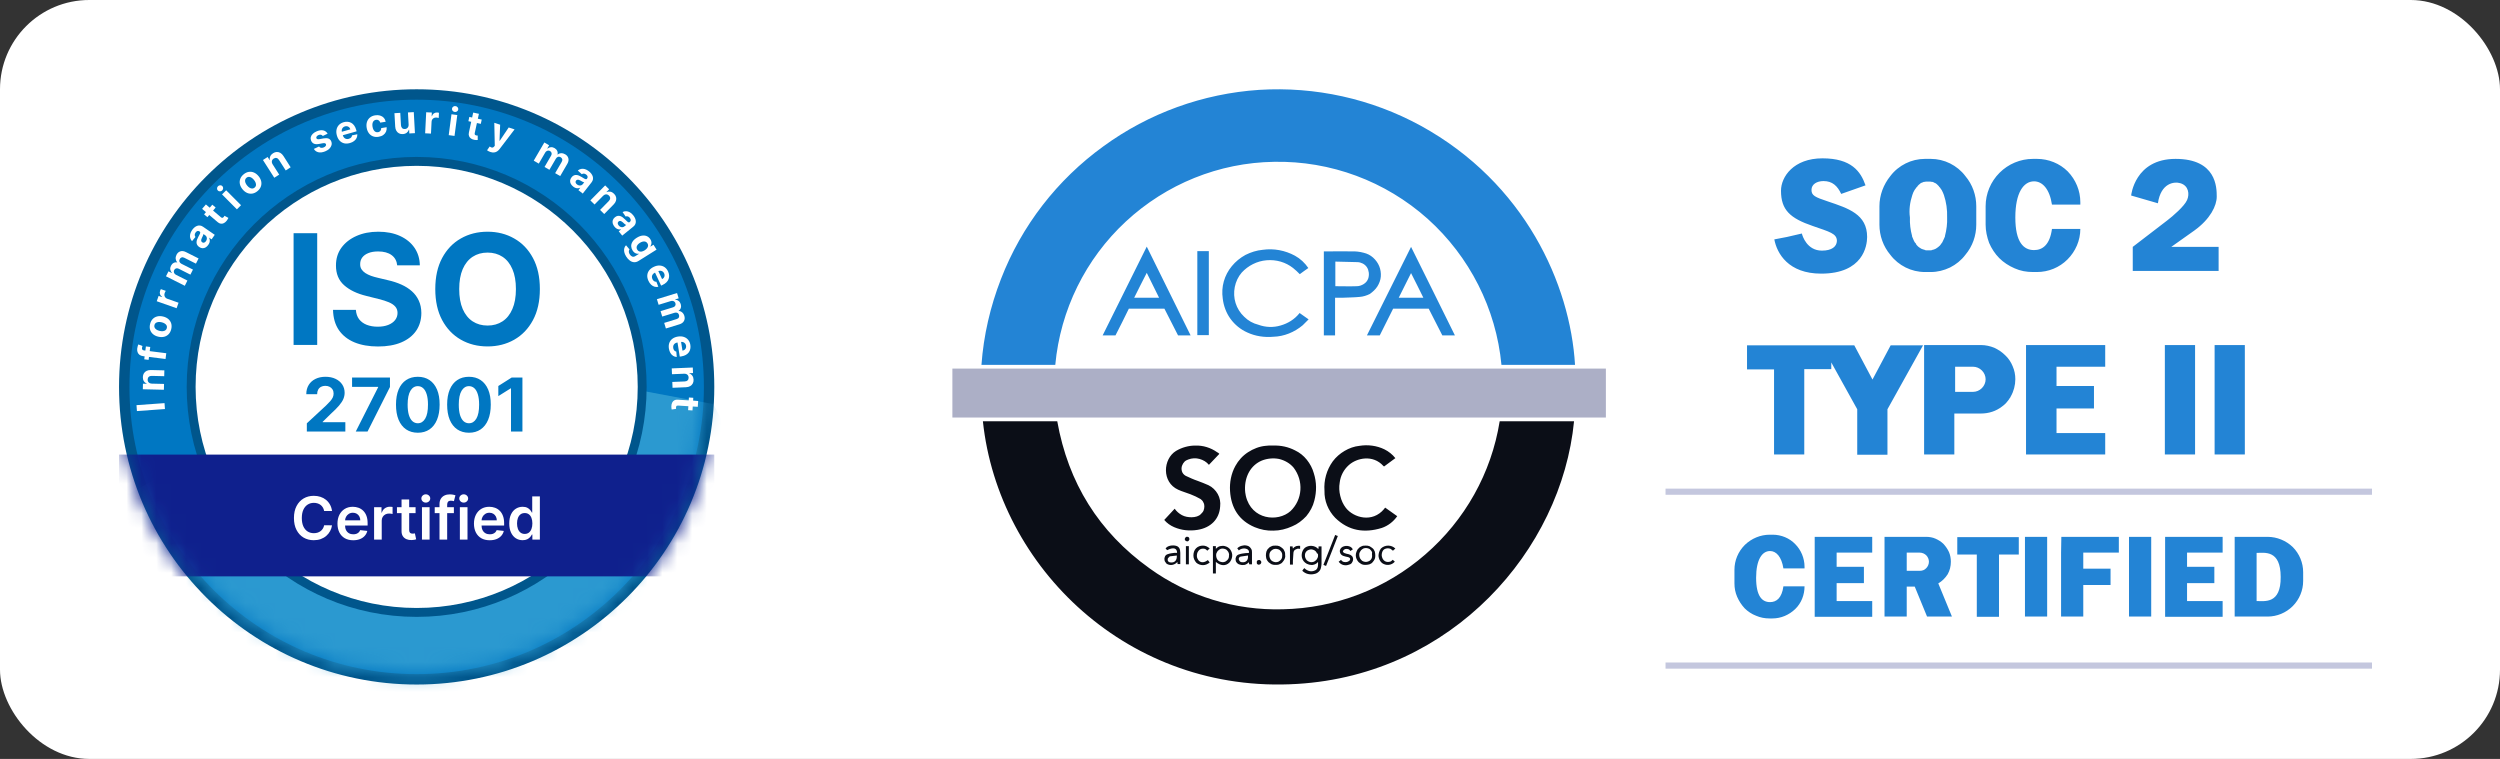 <svg width="168" height="51" viewBox="0 0 168 51" fill="none" xmlns="http://www.w3.org/2000/svg">
<rect x="0" y="0" width="168" height="51" fill="#333333" stroke="none"/>
<rect width="168" height="51" rx="6" fill="white"/>
<circle cx="28" cy="26" r="19.651" fill="#0077C2" stroke="#00568C" stroke-width="0.699"/>
<mask id="mask0_164_7448" style="mask-type:alpha" maskUnits="userSpaceOnUse" x="8" y="6" width="40" height="40">
<circle cx="27.997" cy="25.998" r="19.037" fill="#1B80B6" stroke="#00568C" stroke-width="0.499"/>
</mask>
<g mask="url(#mask0_164_7448)">
<path d="M41.733 25.996L47.945 27.158L49.207 29.632L44.46 46.602H10.571L8.551 33.269L14.864 29.632L41.733 25.996Z" fill="#2B99D0"/>
</g>
<circle cx="28" cy="26" r="15.155" fill="white" stroke="#00568C" stroke-width="0.599"/>
<mask id="mask1_164_7448" style="mask-type:alpha" maskUnits="userSpaceOnUse" x="7" y="6" width="41" height="40">
<circle cx="28" cy="26" r="19.651" fill="#0077C2" stroke="#00568C" stroke-width="0.699"/>
</mask>
<g mask="url(#mask1_164_7448)">
<rect x="8" y="30.549" width="40" height="8.182" fill="#0F208D"/>
</g>
<path d="M22.312 34.338H21.782C21.767 34.251 21.739 34.174 21.698 34.107C21.658 34.039 21.607 33.981 21.547 33.934C21.486 33.887 21.417 33.851 21.34 33.828C21.263 33.803 21.18 33.791 21.091 33.791C20.933 33.791 20.794 33.831 20.672 33.91C20.55 33.989 20.454 34.104 20.385 34.256C20.316 34.407 20.282 34.592 20.282 34.81C20.282 35.033 20.316 35.22 20.385 35.372C20.455 35.523 20.551 35.638 20.672 35.715C20.794 35.792 20.933 35.83 21.09 35.83C21.177 35.83 21.258 35.819 21.334 35.796C21.41 35.773 21.479 35.738 21.54 35.693C21.601 35.647 21.652 35.592 21.694 35.525C21.737 35.459 21.766 35.383 21.782 35.298L22.312 35.301C22.293 35.439 22.25 35.569 22.183 35.69C22.118 35.811 22.033 35.918 21.927 36.01C21.821 36.102 21.697 36.174 21.555 36.226C21.413 36.277 21.256 36.302 21.083 36.302C20.828 36.302 20.6 36.243 20.399 36.125C20.199 36.007 20.041 35.836 19.926 35.613C19.81 35.39 19.753 35.123 19.753 34.81C19.753 34.498 19.811 34.23 19.927 34.008C20.043 33.785 20.202 33.614 20.402 33.496C20.603 33.378 20.829 33.319 21.083 33.319C21.245 33.319 21.395 33.341 21.534 33.387C21.673 33.432 21.797 33.499 21.905 33.587C22.014 33.674 22.104 33.781 22.173 33.907C22.244 34.033 22.291 34.177 22.312 34.338ZM23.736 36.305C23.517 36.305 23.329 36.26 23.17 36.169C23.012 36.077 22.891 35.948 22.806 35.781C22.721 35.612 22.678 35.414 22.678 35.186C22.678 34.962 22.721 34.766 22.806 34.596C22.892 34.426 23.012 34.294 23.166 34.199C23.32 34.104 23.501 34.056 23.709 34.056C23.843 34.056 23.97 34.078 24.089 34.121C24.209 34.164 24.315 34.23 24.407 34.32C24.499 34.41 24.572 34.524 24.625 34.663C24.678 34.801 24.704 34.966 24.704 35.157V35.314H22.919V34.968H24.212C24.211 34.87 24.19 34.782 24.148 34.706C24.107 34.628 24.049 34.567 23.974 34.523C23.9 34.478 23.814 34.456 23.716 34.456C23.611 34.456 23.519 34.481 23.439 34.533C23.36 34.583 23.298 34.649 23.254 34.731C23.21 34.812 23.188 34.902 23.187 34.999V35.301C23.187 35.428 23.21 35.537 23.256 35.627C23.303 35.717 23.368 35.786 23.451 35.834C23.534 35.882 23.631 35.905 23.743 35.905C23.818 35.905 23.885 35.895 23.946 35.874C24.006 35.852 24.059 35.821 24.103 35.779C24.148 35.737 24.181 35.686 24.204 35.624L24.683 35.678C24.653 35.805 24.595 35.916 24.51 36.01C24.426 36.104 24.318 36.177 24.187 36.229C24.055 36.28 23.905 36.305 23.736 36.305ZM25.139 36.263V34.084H25.637V34.447H25.659C25.699 34.322 25.767 34.225 25.863 34.157C25.961 34.088 26.072 34.053 26.197 34.053C26.225 34.053 26.257 34.055 26.292 34.057C26.328 34.059 26.357 34.063 26.381 34.067V34.54C26.359 34.532 26.325 34.526 26.277 34.52C26.231 34.513 26.186 34.51 26.143 34.51C26.049 34.51 25.965 34.53 25.89 34.571C25.817 34.611 25.759 34.666 25.716 34.737C25.673 34.808 25.652 34.889 25.652 34.982V36.263H25.139ZM27.927 34.084V34.481H26.675V34.084H27.927ZM26.984 33.563H27.497V35.608C27.497 35.676 27.508 35.73 27.528 35.766C27.55 35.802 27.578 35.827 27.613 35.84C27.648 35.853 27.687 35.86 27.73 35.86C27.762 35.86 27.791 35.858 27.818 35.853C27.845 35.848 27.866 35.844 27.88 35.84L27.966 36.241C27.939 36.251 27.9 36.261 27.849 36.273C27.799 36.284 27.737 36.291 27.664 36.292C27.536 36.296 27.42 36.277 27.317 36.234C27.214 36.191 27.132 36.124 27.072 36.033C27.012 35.942 26.983 35.829 26.984 35.693V33.563ZM28.356 36.263V34.084H28.869V36.263H28.356ZM28.614 33.775C28.533 33.775 28.463 33.748 28.404 33.694C28.346 33.64 28.316 33.574 28.316 33.497C28.316 33.42 28.346 33.354 28.404 33.3C28.463 33.245 28.533 33.218 28.614 33.218C28.696 33.218 28.766 33.245 28.824 33.3C28.883 33.354 28.912 33.42 28.912 33.497C28.912 33.574 28.883 33.64 28.824 33.694C28.766 33.748 28.696 33.775 28.614 33.775ZM30.501 34.084V34.481H29.213V34.084H30.501ZM29.535 36.263V33.879C29.535 33.732 29.565 33.61 29.626 33.513C29.687 33.416 29.769 33.343 29.872 33.295C29.976 33.246 30.09 33.222 30.216 33.222C30.305 33.222 30.383 33.229 30.452 33.243C30.521 33.258 30.573 33.27 30.606 33.282L30.503 33.679C30.482 33.672 30.454 33.666 30.421 33.659C30.388 33.651 30.351 33.648 30.311 33.648C30.215 33.648 30.148 33.671 30.108 33.717C30.069 33.763 30.05 33.828 30.05 33.913V36.263H29.535ZM30.903 36.263V34.084H31.416V36.263H30.903ZM31.161 33.775C31.079 33.775 31.009 33.748 30.951 33.694C30.892 33.64 30.863 33.574 30.863 33.497C30.863 33.42 30.892 33.354 30.951 33.3C31.009 33.245 31.079 33.218 31.161 33.218C31.243 33.218 31.313 33.245 31.371 33.3C31.429 33.354 31.459 33.42 31.459 33.497C31.459 33.574 31.429 33.64 31.371 33.694C31.313 33.748 31.243 33.775 31.161 33.775ZM32.908 36.305C32.69 36.305 32.501 36.26 32.342 36.169C32.185 36.077 32.063 35.948 31.978 35.781C31.893 35.612 31.85 35.414 31.85 35.186C31.85 34.962 31.893 34.766 31.978 34.596C32.064 34.426 32.184 34.294 32.338 34.199C32.492 34.104 32.673 34.056 32.881 34.056C33.016 34.056 33.142 34.078 33.261 34.121C33.382 34.164 33.487 34.23 33.579 34.32C33.672 34.41 33.745 34.524 33.797 34.663C33.85 34.801 33.877 34.966 33.877 35.157V35.314H32.091V34.968H33.385C33.384 34.87 33.362 34.782 33.321 34.706C33.279 34.628 33.221 34.567 33.147 34.523C33.073 34.478 32.987 34.456 32.888 34.456C32.783 34.456 32.691 34.481 32.612 34.533C32.532 34.583 32.471 34.649 32.426 34.731C32.383 34.812 32.36 34.902 32.359 34.999V35.301C32.359 35.428 32.383 35.537 32.429 35.627C32.475 35.717 32.54 35.786 32.623 35.834C32.706 35.882 32.804 35.905 32.915 35.905C32.99 35.905 33.058 35.895 33.118 35.874C33.179 35.852 33.231 35.821 33.276 35.779C33.32 35.737 33.354 35.686 33.376 35.624L33.856 35.678C33.825 35.805 33.768 35.916 33.683 36.01C33.598 36.104 33.491 36.177 33.359 36.229C33.228 36.28 33.078 36.305 32.908 36.305ZM35.12 36.301C34.948 36.301 34.795 36.257 34.66 36.169C34.525 36.081 34.418 35.953 34.34 35.786C34.261 35.619 34.222 35.416 34.222 35.176C34.222 34.934 34.261 34.73 34.341 34.564C34.421 34.396 34.529 34.27 34.666 34.185C34.802 34.099 34.954 34.056 35.121 34.056C35.248 34.056 35.353 34.078 35.436 34.121C35.518 34.164 35.583 34.215 35.631 34.276C35.68 34.336 35.717 34.392 35.743 34.445H35.765V33.358H36.279V36.263H35.775V35.919H35.743C35.717 35.972 35.679 36.029 35.629 36.088C35.578 36.147 35.512 36.197 35.43 36.239C35.348 36.28 35.244 36.301 35.12 36.301ZM35.263 35.88C35.371 35.88 35.464 35.85 35.541 35.792C35.617 35.732 35.675 35.65 35.715 35.544C35.755 35.438 35.775 35.314 35.775 35.174C35.775 35.033 35.755 34.91 35.715 34.806C35.676 34.702 35.619 34.621 35.542 34.564C35.466 34.506 35.373 34.477 35.263 34.477C35.148 34.477 35.053 34.507 34.976 34.567C34.9 34.626 34.842 34.708 34.803 34.813C34.764 34.918 34.745 35.038 34.745 35.174C34.745 35.31 34.764 35.431 34.803 35.538C34.843 35.644 34.901 35.728 34.978 35.789C35.055 35.849 35.15 35.88 35.263 35.88Z" fill="white"/>
<path d="M21.316 15.673V23.178H19.729V15.673H21.316ZM26.692 17.831C26.663 17.536 26.537 17.306 26.315 17.143C26.092 16.979 25.791 16.897 25.41 16.897C25.151 16.897 24.932 16.934 24.754 17.007C24.575 17.078 24.439 17.177 24.343 17.304C24.25 17.431 24.204 17.575 24.204 17.736C24.199 17.87 24.227 17.988 24.288 18.088C24.352 18.188 24.439 18.275 24.549 18.348C24.658 18.419 24.785 18.481 24.93 18.535C25.074 18.586 25.228 18.63 25.391 18.667L26.066 18.828C26.393 18.901 26.693 18.999 26.967 19.121C27.241 19.243 27.477 19.394 27.678 19.572C27.878 19.75 28.033 19.96 28.143 20.202C28.256 20.444 28.313 20.721 28.315 21.034C28.313 21.493 28.196 21.892 27.964 22.229C27.734 22.563 27.402 22.823 26.967 23.009C26.535 23.192 26.013 23.284 25.402 23.284C24.796 23.284 24.269 23.191 23.819 23.006C23.372 22.82 23.023 22.545 22.771 22.181C22.522 21.815 22.391 21.361 22.379 20.822H23.915C23.932 21.073 24.004 21.283 24.131 21.452C24.26 21.618 24.432 21.744 24.647 21.829C24.865 21.912 25.11 21.954 25.384 21.954C25.653 21.954 25.886 21.915 26.084 21.837C26.284 21.758 26.439 21.65 26.549 21.511C26.659 21.371 26.714 21.211 26.714 21.03C26.714 20.862 26.664 20.72 26.564 20.605C26.466 20.491 26.322 20.393 26.131 20.312C25.943 20.232 25.712 20.158 25.439 20.092L24.622 19.887C23.989 19.733 23.489 19.493 23.123 19.165C22.757 18.838 22.575 18.397 22.577 17.842C22.575 17.388 22.695 16.991 22.94 16.651C23.187 16.312 23.525 16.047 23.955 15.856C24.385 15.666 24.873 15.571 25.421 15.571C25.978 15.571 26.464 15.666 26.879 15.856C27.297 16.047 27.622 16.312 27.854 16.651C28.086 16.991 28.206 17.384 28.213 17.831H26.692ZM36.279 19.425C36.279 20.244 36.124 20.94 35.814 21.514C35.506 22.088 35.086 22.527 34.553 22.83C34.023 23.13 33.427 23.28 32.765 23.28C32.098 23.28 31.499 23.129 30.969 22.826C30.439 22.523 30.02 22.084 29.712 21.511C29.405 20.936 29.251 20.241 29.251 19.425C29.251 18.607 29.405 17.911 29.712 17.337C30.02 16.763 30.439 16.325 30.969 16.025C31.499 15.722 32.098 15.571 32.765 15.571C33.427 15.571 34.023 15.722 34.553 16.025C35.086 16.325 35.506 16.763 35.814 17.337C36.124 17.911 36.279 18.607 36.279 19.425ZM34.67 19.425C34.67 18.895 34.591 18.448 34.432 18.084C34.276 17.72 34.055 17.444 33.769 17.256C33.483 17.068 33.148 16.974 32.765 16.974C32.381 16.974 32.047 17.068 31.761 17.256C31.475 17.444 31.253 17.72 31.094 18.084C30.938 18.448 30.859 18.895 30.859 19.425C30.859 19.956 30.938 20.403 31.094 20.767C31.253 21.131 31.475 21.407 31.761 21.595C32.047 21.783 32.381 21.877 32.765 21.877C33.148 21.877 33.483 21.783 33.769 21.595C34.055 21.407 34.276 21.131 34.432 20.767C34.591 20.403 34.67 19.956 34.67 19.425Z" fill="#0077C2"/>
<path d="M20.619 29V28.447L21.911 27.25C22.021 27.144 22.113 27.048 22.188 26.963C22.263 26.878 22.321 26.795 22.36 26.713C22.399 26.631 22.418 26.541 22.418 26.446C22.418 26.339 22.394 26.248 22.346 26.171C22.297 26.093 22.231 26.033 22.147 25.992C22.063 25.949 21.968 25.928 21.861 25.928C21.75 25.928 21.654 25.95 21.571 25.995C21.488 26.04 21.424 26.105 21.379 26.189C21.334 26.273 21.312 26.372 21.312 26.488H20.583C20.583 26.251 20.637 26.044 20.745 25.869C20.852 25.695 21.003 25.559 21.197 25.464C21.391 25.368 21.614 25.32 21.867 25.32C22.127 25.32 22.353 25.366 22.546 25.458C22.74 25.549 22.89 25.676 22.998 25.838C23.105 26 23.159 26.185 23.159 26.394C23.159 26.531 23.132 26.667 23.078 26.8C23.024 26.934 22.929 27.082 22.792 27.245C22.655 27.407 22.462 27.601 22.212 27.828L21.683 28.348V28.372H23.207V29H20.619ZM23.907 29L25.412 26.022V25.997H23.659V25.37H26.206V26.006L24.699 29H23.907ZM28.077 29.08C27.772 29.079 27.51 29.003 27.29 28.855C27.072 28.706 26.903 28.49 26.785 28.208C26.668 27.925 26.61 27.585 26.611 27.188C26.611 26.793 26.67 26.455 26.787 26.176C26.905 25.897 27.073 25.685 27.292 25.54C27.512 25.393 27.774 25.32 28.077 25.32C28.381 25.32 28.642 25.393 28.861 25.54C29.081 25.686 29.25 25.899 29.368 26.178C29.486 26.456 29.544 26.793 29.543 27.188C29.543 27.587 29.484 27.927 29.366 28.209C29.249 28.492 29.081 28.707 28.863 28.856C28.644 29.005 28.382 29.08 28.077 29.08ZM28.077 28.443C28.285 28.443 28.451 28.339 28.575 28.13C28.7 27.921 28.761 27.607 28.76 27.188C28.76 26.913 28.731 26.684 28.675 26.501C28.619 26.317 28.54 26.18 28.437 26.087C28.335 25.995 28.216 25.949 28.077 25.949C27.87 25.949 27.705 26.053 27.581 26.259C27.457 26.466 27.394 26.776 27.393 27.188C27.393 27.467 27.421 27.7 27.476 27.887C27.533 28.072 27.613 28.212 27.716 28.305C27.819 28.397 27.939 28.443 28.077 28.443ZM31.514 29.08C31.209 29.079 30.947 29.003 30.727 28.855C30.508 28.706 30.34 28.49 30.222 28.208C30.105 27.925 30.047 27.585 30.048 27.188C30.048 26.793 30.107 26.455 30.224 26.176C30.342 25.897 30.51 25.685 30.729 25.54C30.949 25.393 31.21 25.32 31.514 25.32C31.818 25.32 32.079 25.393 32.298 25.54C32.517 25.686 32.686 25.899 32.805 26.178C32.923 26.456 32.981 26.793 32.98 27.188C32.98 27.587 32.921 27.927 32.803 28.209C32.686 28.492 32.518 28.707 32.299 28.856C32.081 29.005 31.819 29.08 31.514 29.08ZM31.514 28.443C31.722 28.443 31.888 28.339 32.012 28.13C32.136 27.921 32.198 27.607 32.197 27.188C32.197 26.913 32.168 26.684 32.111 26.501C32.056 26.317 31.977 26.18 31.874 26.087C31.772 25.995 31.652 25.949 31.514 25.949C31.307 25.949 31.142 26.053 31.018 26.259C30.894 26.466 30.831 26.776 30.83 27.188C30.83 27.467 30.858 27.7 30.913 27.887C30.97 28.072 31.05 28.212 31.152 28.305C31.255 28.397 31.376 28.443 31.514 28.443ZM35.107 25.37V29H34.339V26.098H34.318L33.487 26.619V25.939L34.385 25.37H35.107Z" fill="#0077C2"/>
<path d="M9.173 27.226L11.056 27.09L11.084 27.488L9.201 27.624L9.173 27.226Z" fill="white"/>
<path d="M10.205 25.78L11.023 25.8L11.014 26.192L9.598 26.158L9.607 25.784L9.857 25.79L9.857 25.774C9.776 25.74 9.712 25.686 9.666 25.611C9.619 25.536 9.597 25.446 9.6 25.341C9.602 25.243 9.626 25.158 9.67 25.086C9.715 25.014 9.778 24.958 9.859 24.92C9.939 24.881 10.034 24.863 10.144 24.866L11.045 24.888L11.036 25.28L10.205 25.26C10.118 25.257 10.05 25.278 10 25.322C9.95 25.365 9.924 25.426 9.922 25.505C9.921 25.558 9.931 25.605 9.953 25.646C9.975 25.686 10.007 25.718 10.05 25.742C10.092 25.765 10.144 25.778 10.205 25.78Z" fill="white"/>
<path d="M9.804 23.279L10.097 23.316L9.987 24.183L9.694 24.146L9.804 23.279ZM11.124 24.125L9.618 23.934C9.516 23.922 9.434 23.891 9.372 23.843C9.31 23.794 9.267 23.733 9.242 23.659C9.217 23.585 9.211 23.504 9.222 23.416C9.229 23.356 9.241 23.302 9.256 23.254C9.272 23.205 9.285 23.169 9.295 23.146L9.579 23.252C9.572 23.267 9.565 23.285 9.558 23.307C9.551 23.329 9.546 23.351 9.543 23.374C9.536 23.431 9.544 23.473 9.568 23.499C9.591 23.525 9.627 23.541 9.674 23.547L11.173 23.737L11.124 24.125Z" fill="white"/>
<path d="M11.508 22.115C11.475 22.254 11.417 22.368 11.334 22.455C11.251 22.543 11.149 22.601 11.03 22.631C10.909 22.661 10.779 22.659 10.638 22.626C10.495 22.593 10.377 22.536 10.284 22.456C10.19 22.375 10.125 22.278 10.089 22.163C10.054 22.047 10.052 21.919 10.085 21.78C10.118 21.641 10.176 21.527 10.259 21.44C10.342 21.353 10.444 21.294 10.564 21.264C10.684 21.234 10.815 21.236 10.957 21.269C11.098 21.302 11.216 21.359 11.31 21.439C11.403 21.519 11.468 21.617 11.504 21.733C11.539 21.848 11.541 21.975 11.508 22.115ZM11.212 22.043C11.227 21.98 11.222 21.923 11.196 21.872C11.169 21.821 11.127 21.777 11.069 21.741C11.012 21.704 10.943 21.676 10.863 21.657C10.783 21.638 10.709 21.633 10.64 21.64C10.573 21.647 10.515 21.667 10.469 21.701C10.422 21.735 10.392 21.783 10.377 21.847C10.362 21.911 10.367 21.969 10.394 22.021C10.42 22.073 10.462 22.117 10.52 22.154C10.577 22.19 10.646 22.218 10.726 22.237C10.807 22.256 10.881 22.262 10.948 22.255C11.017 22.248 11.074 22.227 11.12 22.192C11.167 22.157 11.197 22.107 11.212 22.043Z" fill="white"/>
<path d="M11.868 20.713L10.533 20.243L10.659 19.884L10.892 19.966L10.897 19.952C10.823 19.898 10.775 19.835 10.753 19.763C10.73 19.691 10.732 19.617 10.758 19.542C10.765 19.524 10.773 19.504 10.783 19.483C10.793 19.463 10.803 19.445 10.812 19.43L11.141 19.546C11.13 19.561 11.116 19.584 11.101 19.613C11.087 19.642 11.075 19.67 11.066 19.695C11.046 19.75 11.041 19.803 11.05 19.854C11.058 19.904 11.079 19.95 11.112 19.989C11.145 20.028 11.189 20.057 11.243 20.077L11.999 20.343L11.868 20.713Z" fill="white"/>
<path d="M12.418 19.205L11.153 18.567L11.322 18.233L11.545 18.346L11.552 18.331C11.492 18.267 11.455 18.194 11.443 18.111C11.431 18.028 11.447 17.943 11.49 17.858C11.534 17.771 11.593 17.708 11.667 17.669C11.741 17.63 11.819 17.619 11.903 17.635L11.91 17.622C11.85 17.56 11.816 17.484 11.806 17.395C11.797 17.304 11.815 17.213 11.862 17.12C11.922 17.002 12.008 16.925 12.12 16.89C12.232 16.853 12.356 16.87 12.493 16.939L13.344 17.367L13.167 17.717L12.386 17.323C12.316 17.288 12.254 17.28 12.2 17.3C12.146 17.32 12.105 17.357 12.077 17.413C12.045 17.477 12.04 17.537 12.063 17.593C12.085 17.649 12.129 17.693 12.194 17.727L12.967 18.116L12.795 18.456L12.007 18.058C11.945 18.027 11.886 18.02 11.832 18.037C11.777 18.053 11.735 18.091 11.706 18.148C11.687 18.187 11.679 18.227 11.683 18.269C11.687 18.309 11.701 18.347 11.727 18.383C11.753 18.418 11.789 18.448 11.835 18.471L12.594 18.854L12.418 19.205Z" fill="white"/>
<path d="M14 16.451C13.948 16.526 13.89 16.583 13.824 16.623C13.758 16.663 13.687 16.683 13.613 16.681C13.538 16.679 13.462 16.651 13.385 16.598C13.321 16.554 13.274 16.504 13.247 16.45C13.219 16.396 13.206 16.339 13.207 16.28C13.209 16.22 13.221 16.16 13.243 16.098C13.266 16.036 13.294 15.975 13.328 15.913C13.368 15.84 13.399 15.781 13.422 15.736C13.444 15.69 13.455 15.653 13.455 15.625C13.455 15.598 13.443 15.576 13.418 15.559L13.414 15.555C13.366 15.522 13.318 15.512 13.271 15.524C13.224 15.536 13.181 15.569 13.143 15.624C13.103 15.682 13.084 15.738 13.086 15.79C13.088 15.842 13.104 15.886 13.135 15.924L12.904 16.206C12.844 16.142 12.803 16.07 12.783 15.99C12.761 15.91 12.761 15.825 12.781 15.735C12.802 15.645 12.844 15.553 12.909 15.46C12.953 15.395 13.004 15.338 13.059 15.29C13.116 15.241 13.176 15.204 13.239 15.18C13.303 15.155 13.37 15.147 13.438 15.155C13.506 15.162 13.575 15.19 13.644 15.237L14.431 15.78L14.219 16.086L14.057 15.975L14.051 15.984C14.075 16.028 14.089 16.075 14.096 16.125C14.101 16.176 14.097 16.228 14.082 16.283C14.067 16.337 14.04 16.393 14 16.451ZM13.841 16.205C13.873 16.157 13.893 16.109 13.899 16.059C13.905 16.01 13.899 15.963 13.881 15.92C13.863 15.877 13.834 15.841 13.793 15.813L13.669 15.728C13.668 15.743 13.665 15.761 13.658 15.782C13.651 15.803 13.643 15.826 13.632 15.851C13.621 15.875 13.61 15.899 13.599 15.924C13.587 15.947 13.576 15.969 13.566 15.989C13.546 16.03 13.532 16.07 13.524 16.106C13.517 16.143 13.518 16.176 13.528 16.206C13.537 16.236 13.557 16.261 13.588 16.282C13.632 16.313 13.676 16.32 13.722 16.304C13.767 16.287 13.806 16.254 13.841 16.205Z" fill="white"/>
<path d="M14.267 13.755L14.492 13.946L13.939 14.595L13.714 14.404L14.267 13.755ZM13.582 14.036L13.836 13.738L14.841 14.594C14.868 14.617 14.893 14.631 14.916 14.636C14.938 14.64 14.959 14.638 14.978 14.628C14.997 14.618 15.015 14.602 15.032 14.582C15.044 14.568 15.055 14.553 15.065 14.537C15.074 14.521 15.081 14.508 15.086 14.5L15.348 14.642C15.34 14.661 15.328 14.687 15.31 14.719C15.294 14.752 15.27 14.788 15.238 14.828C15.18 14.902 15.116 14.957 15.048 14.993C14.98 15.028 14.91 15.041 14.838 15.031C14.767 15.022 14.696 14.987 14.625 14.926L13.582 14.036Z" fill="white"/>
<path d="M15.919 14.067L14.92 13.064L15.198 12.787L16.197 13.79L15.919 14.067ZM14.931 12.796C14.889 12.837 14.84 12.858 14.783 12.86C14.726 12.862 14.679 12.843 14.64 12.804C14.602 12.766 14.584 12.718 14.585 12.662C14.587 12.604 14.609 12.555 14.65 12.514C14.692 12.473 14.741 12.452 14.798 12.45C14.855 12.448 14.902 12.466 14.94 12.505C14.979 12.543 14.997 12.592 14.995 12.649C14.994 12.705 14.972 12.754 14.931 12.796Z" fill="white"/>
<path d="M17.301 12.844C17.19 12.935 17.075 12.99 16.956 13.009C16.837 13.028 16.72 13.012 16.607 12.964C16.494 12.915 16.391 12.834 16.299 12.722C16.206 12.609 16.147 12.492 16.121 12.372C16.095 12.251 16.103 12.134 16.145 12.021C16.186 11.907 16.262 11.805 16.373 11.714C16.484 11.623 16.599 11.569 16.718 11.55C16.837 11.531 16.954 11.546 17.067 11.595C17.18 11.644 17.283 11.725 17.376 11.838C17.468 11.95 17.527 12.066 17.553 12.187C17.579 12.307 17.571 12.425 17.529 12.538C17.488 12.651 17.412 12.753 17.301 12.844ZM17.109 12.608C17.16 12.566 17.19 12.518 17.2 12.461C17.21 12.405 17.203 12.345 17.179 12.281C17.156 12.216 17.118 12.152 17.066 12.089C17.014 12.025 16.958 11.976 16.9 11.94C16.842 11.904 16.784 11.886 16.727 11.884C16.669 11.883 16.615 11.903 16.565 11.944C16.514 11.986 16.483 12.036 16.472 12.093C16.462 12.15 16.468 12.211 16.492 12.275C16.515 12.339 16.553 12.403 16.606 12.467C16.658 12.53 16.713 12.58 16.771 12.616C16.83 12.651 16.888 12.669 16.946 12.67C17.004 12.67 17.058 12.649 17.109 12.608Z" fill="white"/>
<path d="M18.322 11.044L18.762 11.734L18.431 11.945L17.67 10.752L17.985 10.551L18.12 10.761L18.134 10.752C18.116 10.666 18.125 10.583 18.161 10.503C18.198 10.422 18.26 10.354 18.348 10.297C18.431 10.244 18.515 10.216 18.6 10.213C18.685 10.21 18.766 10.231 18.843 10.277C18.92 10.322 18.988 10.391 19.047 10.483L19.532 11.243L19.201 11.455L18.753 10.754C18.707 10.68 18.652 10.635 18.588 10.618C18.524 10.601 18.459 10.614 18.393 10.656C18.348 10.684 18.315 10.719 18.293 10.76C18.271 10.801 18.263 10.845 18.267 10.895C18.272 10.943 18.29 10.993 18.322 11.044Z" fill="white"/>
<path d="M22.016 8.984L21.691 9.139C21.674 9.113 21.651 9.092 21.623 9.077C21.595 9.061 21.562 9.053 21.526 9.051C21.49 9.049 21.451 9.057 21.409 9.074C21.352 9.097 21.31 9.128 21.281 9.168C21.251 9.207 21.245 9.246 21.261 9.285C21.273 9.316 21.297 9.338 21.33 9.349C21.364 9.361 21.414 9.361 21.48 9.349L21.737 9.301C21.876 9.276 21.988 9.279 22.074 9.312C22.16 9.345 22.222 9.408 22.261 9.503C22.295 9.589 22.301 9.675 22.276 9.76C22.252 9.845 22.204 9.924 22.131 9.996C22.058 10.067 21.965 10.126 21.851 10.172C21.677 10.242 21.524 10.262 21.392 10.231C21.26 10.2 21.16 10.125 21.091 10.007L21.442 9.843C21.474 9.892 21.517 9.922 21.569 9.933C21.622 9.943 21.681 9.935 21.746 9.909C21.81 9.883 21.856 9.85 21.885 9.81C21.914 9.769 21.921 9.729 21.905 9.689C21.892 9.657 21.867 9.635 21.831 9.625C21.795 9.615 21.746 9.615 21.684 9.627L21.439 9.673C21.3 9.7 21.187 9.694 21.098 9.656C21.011 9.618 20.947 9.55 20.907 9.452C20.873 9.367 20.867 9.286 20.888 9.206C20.909 9.127 20.955 9.053 21.025 8.987C21.095 8.92 21.186 8.864 21.299 8.818C21.464 8.751 21.609 8.733 21.732 8.765C21.856 8.796 21.951 8.869 22.016 8.984Z" fill="white"/>
<path d="M23.513 9.613C23.372 9.653 23.244 9.659 23.127 9.631C23.01 9.602 22.909 9.543 22.825 9.454C22.741 9.364 22.678 9.247 22.638 9.104C22.598 8.964 22.59 8.833 22.615 8.712C22.639 8.59 22.692 8.486 22.774 8.399C22.857 8.312 22.965 8.249 23.098 8.211C23.188 8.186 23.276 8.176 23.361 8.183C23.448 8.19 23.528 8.213 23.602 8.254C23.677 8.295 23.743 8.354 23.8 8.432C23.857 8.509 23.902 8.605 23.935 8.721L23.964 8.825L22.814 9.151L22.748 8.917L23.542 8.692C23.527 8.637 23.501 8.592 23.466 8.557C23.43 8.522 23.388 8.498 23.339 8.487C23.291 8.474 23.239 8.476 23.184 8.491C23.127 8.508 23.08 8.535 23.043 8.575C23.007 8.613 22.983 8.658 22.97 8.709C22.958 8.76 22.959 8.813 22.974 8.867L23.037 9.089C23.056 9.156 23.085 9.211 23.124 9.253C23.163 9.295 23.21 9.323 23.263 9.336C23.317 9.35 23.375 9.348 23.439 9.33C23.481 9.318 23.517 9.301 23.549 9.279C23.581 9.257 23.605 9.231 23.623 9.2C23.642 9.17 23.652 9.135 23.655 9.097L24.011 9.021C24.017 9.11 24.002 9.194 23.965 9.272C23.928 9.35 23.872 9.418 23.795 9.477C23.719 9.536 23.625 9.581 23.513 9.613Z" fill="white"/>
<path d="M25.448 9.191C25.305 9.215 25.177 9.206 25.064 9.162C24.951 9.118 24.858 9.047 24.785 8.947C24.712 8.848 24.664 8.728 24.64 8.587C24.616 8.444 24.623 8.313 24.66 8.196C24.698 8.078 24.763 7.981 24.855 7.903C24.947 7.825 25.064 7.774 25.205 7.75C25.327 7.729 25.437 7.734 25.536 7.763C25.635 7.792 25.718 7.841 25.785 7.913C25.851 7.984 25.896 8.073 25.92 8.18L25.555 8.241C25.533 8.173 25.496 8.121 25.445 8.086C25.394 8.051 25.333 8.039 25.262 8.051C25.202 8.061 25.152 8.086 25.113 8.126C25.074 8.166 25.047 8.218 25.033 8.284C25.018 8.35 25.018 8.427 25.033 8.515C25.048 8.604 25.073 8.678 25.108 8.736C25.143 8.795 25.186 8.836 25.236 8.862C25.287 8.887 25.342 8.894 25.402 8.884C25.446 8.877 25.484 8.861 25.516 8.837C25.549 8.813 25.574 8.782 25.591 8.743C25.609 8.704 25.617 8.659 25.616 8.609L25.982 8.548C25.994 8.655 25.98 8.754 25.942 8.844C25.904 8.933 25.843 9.008 25.76 9.069C25.676 9.13 25.573 9.171 25.448 9.191Z" fill="white"/>
<path d="M27.459 8.367L27.414 7.556L27.806 7.534L27.884 8.948L27.508 8.968L27.494 8.712L27.479 8.712C27.451 8.797 27.402 8.867 27.331 8.921C27.26 8.975 27.171 9.006 27.065 9.011C26.971 9.017 26.886 9 26.812 8.961C26.738 8.922 26.678 8.864 26.634 8.787C26.589 8.71 26.564 8.616 26.557 8.506L26.507 7.606L26.899 7.584L26.945 8.414C26.951 8.498 26.977 8.562 27.023 8.608C27.07 8.654 27.131 8.675 27.205 8.671C27.252 8.669 27.296 8.656 27.336 8.632C27.376 8.607 27.407 8.573 27.43 8.529C27.453 8.484 27.463 8.431 27.459 8.367Z" fill="white"/>
<path d="M28.57 8.958L28.64 7.544L29.02 7.563L29.008 7.81L29.023 7.811C29.053 7.724 29.099 7.66 29.162 7.618C29.225 7.576 29.296 7.557 29.376 7.56C29.395 7.561 29.416 7.564 29.439 7.567C29.462 7.571 29.481 7.575 29.498 7.58L29.481 7.928C29.463 7.922 29.438 7.916 29.405 7.91C29.373 7.904 29.343 7.9 29.316 7.899C29.259 7.896 29.206 7.906 29.16 7.929C29.114 7.951 29.076 7.984 29.048 8.027C29.02 8.07 29.005 8.12 29.002 8.178L28.962 8.978L28.57 8.958Z" fill="white"/>
<path d="M30.154 9.082L30.339 7.679L30.729 7.73L30.544 9.134L30.154 9.082ZM30.559 7.524C30.501 7.516 30.454 7.49 30.417 7.446C30.382 7.402 30.367 7.353 30.375 7.298C30.382 7.245 30.408 7.202 30.454 7.169C30.5 7.135 30.553 7.122 30.611 7.13C30.669 7.137 30.715 7.163 30.751 7.208C30.787 7.252 30.802 7.3 30.795 7.354C30.788 7.408 30.761 7.452 30.714 7.485C30.668 7.518 30.617 7.531 30.559 7.524Z" fill="white"/>
<path d="M32.372 8.035L32.31 8.324L31.476 8.144L31.538 7.856L32.372 8.035ZM31.799 7.565L32.183 7.648L31.904 8.938C31.897 8.973 31.896 9.002 31.903 9.024C31.91 9.046 31.922 9.063 31.939 9.075C31.957 9.087 31.979 9.095 32.005 9.101C32.023 9.105 32.041 9.107 32.06 9.108C32.079 9.109 32.093 9.109 32.103 9.109L32.102 9.408C32.081 9.41 32.053 9.411 32.017 9.411C31.98 9.412 31.936 9.408 31.886 9.399C31.793 9.382 31.714 9.353 31.651 9.309C31.588 9.266 31.544 9.211 31.518 9.143C31.492 9.075 31.49 8.996 31.51 8.906L31.799 7.565Z" fill="white"/>
<path d="M32.952 10.213C32.905 10.197 32.862 10.179 32.823 10.158C32.784 10.138 32.753 10.118 32.73 10.098L32.905 9.847C32.944 9.874 32.981 9.894 33.016 9.907C33.051 9.92 33.084 9.921 33.116 9.912C33.148 9.903 33.179 9.88 33.209 9.844L33.249 9.794L33.217 8.252L33.61 8.38L33.567 9.459L33.581 9.464L34.184 8.566L34.579 8.695L33.571 10.017C33.522 10.081 33.467 10.133 33.406 10.173C33.346 10.213 33.278 10.237 33.203 10.245C33.128 10.254 33.044 10.243 32.952 10.213Z" fill="white"/>
<path d="M35.867 10.797L36.579 9.574L36.902 9.762L36.777 9.978L36.791 9.986C36.858 9.93 36.934 9.898 37.017 9.891C37.101 9.884 37.184 9.905 37.267 9.953C37.351 10.002 37.41 10.065 37.444 10.141C37.479 10.216 37.486 10.296 37.464 10.378L37.477 10.386C37.543 10.33 37.62 10.3 37.71 10.296C37.801 10.292 37.891 10.316 37.981 10.369C38.095 10.435 38.166 10.525 38.195 10.64C38.225 10.754 38.201 10.877 38.124 11.01L37.645 11.833L37.306 11.636L37.746 10.88C37.786 10.812 37.797 10.75 37.781 10.695C37.765 10.64 37.729 10.597 37.675 10.565C37.614 10.529 37.554 10.521 37.497 10.54C37.44 10.559 37.393 10.6 37.355 10.664L36.92 11.411L36.592 11.22L37.036 10.456C37.071 10.396 37.081 10.338 37.067 10.283C37.054 10.227 37.02 10.184 36.964 10.151C36.926 10.129 36.887 10.119 36.845 10.12C36.805 10.122 36.766 10.134 36.728 10.158C36.691 10.181 36.66 10.216 36.633 10.261L36.206 10.995L35.867 10.797Z" fill="white"/>
<path d="M38.518 12.538C38.447 12.482 38.393 12.421 38.357 12.352C38.321 12.284 38.306 12.212 38.312 12.138C38.318 12.063 38.35 11.989 38.408 11.916C38.456 11.854 38.508 11.811 38.564 11.787C38.62 11.762 38.677 11.753 38.737 11.758C38.796 11.763 38.855 11.778 38.916 11.804C38.976 11.83 39.036 11.863 39.095 11.9C39.166 11.944 39.223 11.979 39.267 12.004C39.312 12.029 39.348 12.042 39.375 12.044C39.402 12.046 39.425 12.035 39.444 12.012L39.447 12.007C39.483 11.961 39.497 11.914 39.487 11.866C39.478 11.819 39.448 11.774 39.395 11.733C39.339 11.69 39.285 11.667 39.233 11.666C39.181 11.665 39.136 11.678 39.096 11.707L38.828 11.46C38.896 11.403 38.97 11.367 39.051 11.351C39.133 11.334 39.218 11.339 39.306 11.365C39.395 11.391 39.484 11.439 39.573 11.509C39.635 11.557 39.688 11.611 39.734 11.67C39.779 11.729 39.812 11.791 39.833 11.856C39.853 11.921 39.858 11.988 39.846 12.056C39.834 12.123 39.803 12.19 39.751 12.257L39.162 13.008L38.869 12.779L38.99 12.624L38.981 12.617C38.936 12.638 38.888 12.65 38.837 12.653C38.787 12.656 38.735 12.649 38.681 12.63C38.627 12.612 38.573 12.581 38.518 12.538ZM38.773 12.394C38.819 12.43 38.866 12.452 38.915 12.461C38.964 12.47 39.011 12.467 39.055 12.452C39.099 12.436 39.136 12.409 39.167 12.37L39.26 12.251C39.245 12.25 39.227 12.245 39.206 12.238C39.186 12.229 39.164 12.22 39.139 12.208C39.116 12.195 39.092 12.182 39.069 12.17C39.045 12.156 39.025 12.144 39.006 12.133C38.965 12.11 38.927 12.094 38.891 12.084C38.855 12.075 38.821 12.074 38.791 12.082C38.76 12.09 38.734 12.108 38.711 12.137C38.678 12.179 38.668 12.223 38.681 12.269C38.695 12.315 38.726 12.357 38.773 12.394Z" fill="white"/>
<path d="M40.528 13.16L39.953 13.743L39.673 13.468L40.667 12.459L40.934 12.721L40.758 12.899L40.77 12.911C40.85 12.874 40.933 12.865 41.02 12.882C41.106 12.899 41.187 12.945 41.262 13.019C41.332 13.088 41.378 13.163 41.4 13.245C41.422 13.327 41.419 13.411 41.392 13.496C41.365 13.581 41.313 13.663 41.236 13.741L40.604 14.383L40.324 14.108L40.907 13.515C40.968 13.454 41 13.39 41.002 13.324C41.005 13.258 40.978 13.197 40.922 13.142C40.884 13.105 40.843 13.08 40.798 13.068C40.754 13.056 40.708 13.058 40.661 13.073C40.615 13.088 40.571 13.117 40.528 13.16Z" fill="white"/>
<path d="M41.291 15.23C41.235 15.16 41.196 15.087 41.176 15.013C41.157 14.938 41.158 14.865 41.181 14.794C41.204 14.723 41.252 14.658 41.324 14.599C41.386 14.55 41.446 14.519 41.506 14.508C41.566 14.497 41.624 14.501 41.68 14.519C41.737 14.537 41.792 14.566 41.844 14.605C41.897 14.644 41.949 14.689 41.998 14.739C42.056 14.797 42.104 14.844 42.142 14.879C42.179 14.913 42.212 14.934 42.238 14.942C42.264 14.95 42.289 14.945 42.312 14.926L42.316 14.922C42.362 14.886 42.386 14.843 42.387 14.794C42.389 14.746 42.369 14.695 42.327 14.643C42.283 14.588 42.235 14.555 42.185 14.542C42.134 14.528 42.087 14.531 42.042 14.55L41.837 14.249C41.915 14.209 41.996 14.191 42.079 14.194C42.162 14.196 42.243 14.22 42.323 14.265C42.404 14.31 42.48 14.377 42.551 14.465C42.601 14.526 42.641 14.59 42.672 14.658C42.703 14.726 42.721 14.794 42.726 14.861C42.731 14.93 42.721 14.996 42.694 15.059C42.667 15.123 42.622 15.181 42.556 15.233L41.813 15.834L41.579 15.544L41.732 15.421L41.725 15.412C41.676 15.422 41.627 15.423 41.577 15.415C41.527 15.406 41.478 15.386 41.429 15.357C41.381 15.327 41.335 15.285 41.291 15.23ZM41.573 15.147C41.609 15.192 41.65 15.225 41.696 15.245C41.742 15.265 41.788 15.272 41.834 15.267C41.881 15.262 41.923 15.243 41.962 15.212L42.079 15.118C42.065 15.113 42.048 15.105 42.03 15.092C42.012 15.08 41.992 15.065 41.971 15.048C41.951 15.031 41.931 15.013 41.911 14.995C41.891 14.977 41.874 14.96 41.858 14.945C41.824 14.914 41.79 14.889 41.757 14.872C41.724 14.854 41.691 14.846 41.66 14.847C41.629 14.848 41.599 14.86 41.57 14.883C41.529 14.916 41.509 14.957 41.511 15.005C41.514 15.053 41.535 15.1 41.573 15.147Z" fill="white"/>
<path d="M42.079 17.239C42.011 17.131 41.968 17.029 41.949 16.933C41.931 16.839 41.932 16.753 41.954 16.676C41.976 16.599 42.015 16.534 42.069 16.481L42.304 16.762C42.285 16.787 42.272 16.816 42.264 16.849C42.256 16.883 42.256 16.92 42.265 16.961C42.273 17.003 42.292 17.048 42.323 17.096C42.368 17.169 42.423 17.217 42.488 17.242C42.553 17.267 42.626 17.255 42.708 17.203L42.928 17.065L42.919 17.051C42.876 17.058 42.831 17.055 42.783 17.045C42.735 17.034 42.688 17.012 42.64 16.978C42.593 16.944 42.549 16.895 42.509 16.832C42.453 16.742 42.422 16.646 42.417 16.547C42.413 16.447 42.441 16.348 42.5 16.25C42.56 16.152 42.656 16.062 42.789 15.978C42.925 15.893 43.052 15.844 43.171 15.831C43.29 15.818 43.395 15.834 43.486 15.879C43.578 15.925 43.651 15.992 43.706 16.08C43.749 16.147 43.772 16.21 43.778 16.27C43.784 16.329 43.779 16.383 43.762 16.432C43.746 16.481 43.727 16.523 43.704 16.559L43.712 16.571L43.914 16.445L44.121 16.775L42.91 17.535C42.808 17.599 42.706 17.627 42.606 17.62C42.506 17.613 42.411 17.576 42.322 17.509C42.231 17.443 42.151 17.353 42.079 17.239ZM42.825 16.78C42.859 16.834 42.9 16.871 42.95 16.891C43.001 16.912 43.057 16.916 43.12 16.905C43.183 16.893 43.249 16.866 43.32 16.822C43.39 16.777 43.445 16.729 43.484 16.677C43.524 16.625 43.546 16.571 43.551 16.515C43.556 16.46 43.542 16.405 43.508 16.352C43.474 16.297 43.43 16.26 43.377 16.241C43.325 16.222 43.266 16.219 43.202 16.233C43.138 16.246 43.072 16.274 43.003 16.317C42.934 16.36 42.88 16.408 42.842 16.459C42.804 16.51 42.783 16.562 42.779 16.617C42.775 16.671 42.791 16.726 42.825 16.78Z" fill="white"/>
<path d="M43.576 18.874C43.514 18.742 43.488 18.616 43.497 18.496C43.507 18.376 43.549 18.267 43.623 18.17C43.698 18.073 43.803 17.992 43.939 17.929C44.071 17.867 44.198 17.838 44.322 17.843C44.446 17.848 44.557 17.883 44.656 17.95C44.756 18.018 44.835 18.114 44.894 18.24C44.933 18.325 44.956 18.41 44.963 18.495C44.971 18.581 44.961 18.664 44.932 18.744C44.904 18.825 44.856 18.899 44.789 18.968C44.722 19.037 44.634 19.096 44.525 19.148L44.427 19.193L43.92 18.11L44.14 18.007L44.491 18.755C44.542 18.731 44.582 18.699 44.611 18.658C44.64 18.617 44.657 18.572 44.66 18.522C44.665 18.473 44.655 18.422 44.631 18.37C44.606 18.316 44.571 18.274 44.526 18.244C44.482 18.214 44.434 18.198 44.381 18.194C44.329 18.19 44.278 18.199 44.227 18.222L44.017 18.32C43.954 18.35 43.904 18.387 43.869 18.433C43.834 18.478 43.814 18.528 43.81 18.584C43.805 18.639 43.816 18.696 43.844 18.756C43.863 18.795 43.885 18.829 43.912 18.856C43.938 18.884 43.968 18.904 44.002 18.917C44.035 18.93 44.07 18.935 44.108 18.932L44.24 19.271C44.154 19.292 44.069 19.29 43.985 19.266C43.903 19.242 43.826 19.197 43.755 19.131C43.685 19.065 43.626 18.98 43.576 18.874Z" fill="white"/>
<path d="M44.144 20.107L45.497 19.691L45.607 20.049L45.368 20.122L45.373 20.138C45.461 20.142 45.538 20.17 45.604 20.222C45.67 20.273 45.717 20.345 45.746 20.437C45.774 20.53 45.775 20.616 45.749 20.695C45.723 20.774 45.674 20.837 45.602 20.883L45.606 20.897C45.692 20.901 45.77 20.932 45.838 20.99C45.908 21.048 45.958 21.127 45.988 21.226C46.027 21.353 46.018 21.467 45.962 21.571C45.906 21.675 45.805 21.749 45.658 21.794L44.748 22.074L44.633 21.699L45.469 21.442C45.544 21.419 45.595 21.382 45.62 21.331C45.645 21.279 45.649 21.223 45.63 21.163C45.609 21.095 45.571 21.049 45.516 21.024C45.462 20.999 45.399 20.997 45.328 21.019L44.502 21.273L44.39 20.909L45.234 20.65C45.301 20.629 45.348 20.594 45.375 20.544C45.403 20.494 45.408 20.438 45.389 20.377C45.376 20.335 45.354 20.301 45.322 20.274C45.292 20.247 45.255 20.23 45.211 20.222C45.168 20.214 45.122 20.218 45.072 20.233L44.259 20.483L44.144 20.107Z" fill="white"/>
<path d="M44.95 23.425C44.928 23.281 44.937 23.152 44.979 23.04C45.021 22.927 45.092 22.834 45.19 22.761C45.289 22.688 45.412 22.64 45.56 22.616C45.704 22.593 45.834 22.601 45.952 22.64C46.069 22.678 46.167 22.743 46.243 22.835C46.321 22.927 46.37 23.042 46.392 23.179C46.407 23.271 46.405 23.36 46.388 23.444C46.372 23.529 46.339 23.605 46.29 23.674C46.24 23.744 46.174 23.802 46.09 23.85C46.007 23.897 45.906 23.93 45.787 23.95L45.68 23.966L45.492 22.786L45.732 22.747L45.862 23.563C45.918 23.554 45.965 23.534 46.005 23.503C46.044 23.472 46.072 23.433 46.09 23.386C46.108 23.34 46.112 23.288 46.103 23.232C46.094 23.173 46.072 23.123 46.037 23.082C46.004 23.041 45.962 23.012 45.912 22.993C45.863 22.975 45.811 22.97 45.756 22.978L45.527 23.015C45.458 23.026 45.4 23.048 45.354 23.081C45.308 23.116 45.275 23.158 45.255 23.21C45.235 23.262 45.231 23.32 45.241 23.385C45.248 23.428 45.26 23.467 45.278 23.5C45.296 23.534 45.319 23.562 45.347 23.584C45.376 23.605 45.408 23.62 45.446 23.628L45.479 23.99C45.39 23.986 45.309 23.96 45.236 23.914C45.163 23.869 45.102 23.804 45.052 23.721C45.003 23.639 44.969 23.54 44.95 23.425Z" fill="white"/>
<path d="M45.975 25.114L45.157 25.148L45.141 24.756L46.555 24.697L46.571 25.07L46.321 25.081L46.322 25.097C46.406 25.125 46.473 25.175 46.524 25.247C46.575 25.318 46.603 25.407 46.608 25.512C46.612 25.61 46.594 25.697 46.554 25.771C46.514 25.846 46.455 25.906 46.377 25.949C46.299 25.993 46.206 26.017 46.096 26.022L45.195 26.06L45.179 25.667L46.009 25.633C46.096 25.63 46.163 25.605 46.209 25.558C46.256 25.511 46.278 25.448 46.275 25.37C46.273 25.317 46.26 25.271 46.235 25.231C46.211 25.192 46.176 25.162 46.132 25.141C46.088 25.121 46.036 25.112 45.975 25.114Z" fill="white"/>
<path d="M46.535 27.582L46.241 27.563L46.295 26.712L46.589 26.731L46.535 27.582ZM46.916 26.946L46.891 27.338L45.573 27.254C45.537 27.252 45.509 27.256 45.488 27.265C45.467 27.275 45.453 27.29 45.443 27.309C45.434 27.329 45.429 27.352 45.427 27.378C45.426 27.396 45.426 27.415 45.428 27.433C45.431 27.452 45.432 27.466 45.434 27.476L45.138 27.52C45.133 27.5 45.128 27.471 45.122 27.435C45.116 27.399 45.113 27.356 45.115 27.305C45.117 27.21 45.135 27.128 45.168 27.059C45.202 26.99 45.25 26.938 45.313 26.902C45.376 26.867 45.454 26.853 45.547 26.859L46.916 26.946Z" fill="white"/>
<path d="M95.47 8.447C92.144 6.632 88.387 5.805 84.612 6.039C80.837 6.29 77.206 7.603 74.15 9.832C71.041 12.079 68.65 15.17 67.266 18.748C66.547 20.599 66.097 22.541 65.954 24.518H70.915C71.256 20.833 72.946 17.399 75.66 14.883C78.375 12.366 81.916 10.928 85.619 10.874C89.412 10.802 93.097 12.168 95.937 14.703C98.759 17.238 100.539 20.743 100.898 24.518H105.842C105.518 19.107 102.48 12.294 95.47 8.447ZM87.309 21.066C86.985 21.462 86.554 21.732 86.05 21.875C85.565 22.019 85.044 22.001 84.558 21.821C84.199 21.732 83.875 21.552 83.606 21.282C83.336 21.03 83.138 20.707 83.031 20.365C82.923 20.024 82.905 19.646 82.977 19.287C83.048 18.927 83.21 18.586 83.444 18.316C83.875 17.849 84.469 17.543 85.116 17.489C85.763 17.435 86.392 17.615 86.895 18.011C87.057 18.136 87.201 18.28 87.345 18.424C87.524 18.298 87.704 18.154 87.92 18.011C87.686 17.669 87.381 17.381 87.021 17.184C86.356 16.824 85.601 16.68 84.846 16.788C84.451 16.824 84.055 16.95 83.696 17.13C83.336 17.328 83.03 17.579 82.779 17.885C82.527 18.19 82.347 18.532 82.24 18.909C82.132 19.287 82.114 19.682 82.168 20.06C82.222 20.545 82.401 21.03 82.689 21.426C82.977 21.821 83.372 22.145 83.821 22.343C84.361 22.594 84.972 22.684 85.565 22.63C86.284 22.612 86.985 22.325 87.542 21.857C87.686 21.732 87.794 21.588 87.938 21.462L87.327 21.03C87.327 21.03 87.327 21.049 87.309 21.066ZM91.856 22.541H92.719L93.618 20.743H96.009L96.926 22.541H97.771C96.782 20.545 95.811 18.568 94.823 16.59C93.834 18.568 92.845 20.545 91.856 22.541ZM93.996 20.006C94.265 19.449 94.553 18.909 94.823 18.352C95.11 18.909 95.38 19.467 95.649 20.006H93.996ZM74.097 22.541H74.959C75.265 21.947 75.57 21.336 75.858 20.743H78.249C78.555 21.336 78.86 21.947 79.166 22.541H80.01L77.062 16.573C76.074 18.568 75.085 20.545 74.097 22.541ZM76.218 20.006C76.487 19.449 76.775 18.909 77.062 18.334C77.35 18.909 77.62 19.449 77.889 20.006H76.218ZM92.558 19.251C92.683 19.053 92.773 18.82 92.791 18.586C92.809 18.352 92.773 18.1 92.683 17.885C92.594 17.669 92.45 17.471 92.27 17.309C92.09 17.148 91.874 17.04 91.641 16.986C91.371 16.914 91.084 16.878 90.796 16.896C90.221 16.878 89.645 16.896 89.052 16.896C89.016 16.896 88.98 16.896 88.962 16.896V22.541H89.717V20.006C89.915 20.006 90.095 20.006 90.275 20.006C90.634 19.988 91.012 19.988 91.371 19.952C91.605 19.934 91.839 19.862 92.054 19.754C92.252 19.61 92.432 19.449 92.558 19.251ZM91.946 18.712C91.892 18.873 91.785 18.999 91.641 19.089C91.497 19.179 91.335 19.233 91.174 19.233C90.706 19.251 90.221 19.233 89.735 19.233V17.579C90.239 17.597 90.724 17.597 91.209 17.615C91.335 17.615 91.461 17.651 91.569 17.705C91.677 17.759 91.785 17.849 91.856 17.957C91.928 18.064 91.964 18.19 91.982 18.316C92 18.46 91.982 18.604 91.946 18.712ZM80.46 22.523H81.233V16.878H80.46V22.523ZM131.511 37.263H132.841V41.451H134.333V37.263H135.663V36.094H131.529V37.263H131.511ZM136.077 41.433H137.569V36.076H136.077V41.433ZM143.069 41.433H144.561V36.076H143.069V41.433ZM138.504 37.137V38.215V39.312V41.433H139.996V39.312H141.829V38.215H139.996V37.137H142.386V36.076H138.522L138.504 37.137ZM145.496 37.137V38.09V39.186V40.39V41.451H149.361V40.39H146.97V39.186H148.804V38.09H146.97V37.137H149.361V36.076H145.496V37.137ZM121.948 41.451H125.813V40.39H123.422V39.186H125.255V38.09H123.422V37.137H125.813V36.076H121.948V41.451ZM152.381 36.076H150.17V41.433H152.381C153.01 41.433 153.621 41.181 154.071 40.732C154.52 40.282 154.772 39.671 154.772 39.042V38.449C154.772 37.82 154.52 37.209 154.071 36.759C153.621 36.328 153.01 36.076 152.381 36.076ZM151.644 40.39V37.155C152.165 37.155 153.262 36.921 153.262 38.773C153.28 40.606 152.183 40.39 151.644 40.39ZM131.098 37.748C131.098 37.532 131.062 37.316 130.972 37.101C130.882 36.903 130.756 36.723 130.612 36.562C130.45 36.4 130.271 36.292 130.073 36.202C129.875 36.112 129.66 36.076 129.426 36.076H126.64V41.433H128.132V39.42H128.671L129.498 41.433H131.17L130.253 39.204C130.504 39.06 130.72 38.844 130.882 38.593C131.026 38.341 131.098 38.053 131.098 37.748ZM129.012 38.359H128.132V37.137H129.012C129.174 37.137 129.336 37.209 129.444 37.316C129.552 37.424 129.624 37.586 129.624 37.748C129.624 37.91 129.552 38.072 129.444 38.179C129.336 38.305 129.174 38.359 129.012 38.359ZM119.216 30.54H121.247V24.805H123.062V24.356L124.806 27.502V30.558H126.837V27.502L129.228 23.206H127.053L125.831 25.506L124.608 23.206H117.4V24.823H119.216V30.54ZM141.47 24.644V23.188H136.149V30.54H141.47V29.102H138.198V27.448H140.715V25.938H138.198V24.644H141.47ZM119.126 35.932H118.928C118.299 35.932 117.706 36.184 117.256 36.615C116.807 37.065 116.555 37.658 116.555 38.287V39.204C116.555 39.51 116.609 39.815 116.735 40.103C116.861 40.39 117.023 40.642 117.238 40.876C117.454 41.091 117.724 41.271 118.011 41.379C118.299 41.505 118.604 41.559 118.91 41.559H119.108C119.683 41.559 120.222 41.325 120.636 40.93C121.049 40.534 121.265 39.977 121.265 39.402H119.845C119.737 40.193 119.377 40.462 118.946 40.462C118.425 40.462 118.011 40.085 118.011 38.827C118.011 37.586 118.425 37.029 118.946 37.029C119.359 37.029 119.719 37.406 119.845 38.197H121.265V38.09C121.265 37.514 121.031 36.957 120.636 36.562C120.258 36.166 119.701 35.932 119.126 35.932ZM136.616 18.28H136.886C137.659 18.28 138.396 17.975 138.935 17.435C139.474 16.896 139.798 16.159 139.798 15.386H137.892C137.749 16.447 137.263 16.806 136.688 16.806C135.987 16.806 135.43 16.285 135.43 14.613C135.43 12.941 135.987 12.186 136.688 12.186C137.245 12.186 137.731 12.69 137.892 13.75H139.798V13.588C139.798 12.816 139.492 12.079 138.953 11.521C138.414 10.982 137.659 10.677 136.886 10.677H136.616C135.771 10.677 134.962 11.018 134.369 11.611C133.776 12.204 133.434 13.013 133.434 13.858V15.098C133.434 15.512 133.524 15.925 133.668 16.321C133.83 16.698 134.064 17.058 134.351 17.346C134.639 17.633 134.998 17.867 135.376 18.029C135.771 18.208 136.185 18.28 136.616 18.28ZM134.531 27.322C134.603 27.268 134.675 27.214 134.729 27.16C134.747 27.142 134.765 27.142 134.765 27.124C134.819 27.07 134.855 27.034 134.89 26.98C134.908 26.962 134.944 26.927 134.962 26.891C134.998 26.855 135.016 26.819 135.034 26.783C135.07 26.747 135.106 26.693 135.124 26.639C135.322 26.297 135.43 25.884 135.43 25.488C135.43 25.183 135.376 24.895 135.25 24.608C135.142 24.338 134.962 24.068 134.747 23.871C134.531 23.655 134.279 23.493 134.01 23.367C133.74 23.259 133.434 23.188 133.129 23.188H129.3V30.54H131.331V27.789H133.111C133.65 27.789 134.135 27.628 134.531 27.322ZM131.385 26.315V24.644H132.59C132.805 24.644 133.021 24.733 133.183 24.895C133.345 25.057 133.434 25.273 133.434 25.488C133.434 25.704 133.345 25.92 133.183 26.082C133.021 26.244 132.805 26.333 132.59 26.333H131.385V26.315ZM147.509 23.188H145.478V30.54H147.509V23.188ZM148.822 30.54H150.853V23.188H148.822V30.54ZM129.354 18.28H129.749C130.199 18.28 130.63 18.172 131.044 17.975C131.439 17.777 131.799 17.489 132.068 17.13C132.554 16.555 132.805 15.835 132.805 15.098V13.858C132.805 13.121 132.554 12.402 132.068 11.827C131.799 11.467 131.439 11.18 131.044 10.982C130.648 10.784 130.199 10.677 129.749 10.677H129.354C128.905 10.677 128.455 10.784 128.06 10.982C127.664 11.18 127.305 11.467 127.035 11.827C126.568 12.402 126.298 13.121 126.298 13.858V15.098C126.298 15.835 126.55 16.555 127.035 17.13C127.305 17.489 127.664 17.777 128.06 17.975C128.455 18.172 128.905 18.28 129.354 18.28ZM128.509 13.103C128.545 12.977 128.599 12.87 128.653 12.78C128.671 12.762 128.671 12.744 128.689 12.726C128.707 12.708 128.725 12.672 128.743 12.654C128.761 12.636 128.761 12.618 128.779 12.6C128.797 12.582 128.815 12.564 128.833 12.546C128.851 12.528 128.869 12.51 128.869 12.492C128.887 12.474 128.905 12.456 128.923 12.438C128.941 12.42 128.941 12.42 128.958 12.402C128.994 12.384 129.03 12.348 129.048 12.33L129.066 12.312C129.102 12.294 129.12 12.276 129.156 12.276C129.174 12.276 129.174 12.258 129.192 12.258C129.228 12.24 129.246 12.24 129.282 12.222C129.3 12.222 129.3 12.222 129.318 12.222C129.354 12.222 129.39 12.204 129.426 12.204H129.444C129.48 12.204 129.516 12.204 129.57 12.204C129.606 12.204 129.66 12.204 129.695 12.204H129.713C129.749 12.204 129.785 12.222 129.821 12.222C129.821 12.222 129.839 12.222 129.857 12.222C129.893 12.222 129.911 12.24 129.947 12.258C129.965 12.258 129.965 12.258 129.983 12.276C130.019 12.294 130.037 12.312 130.073 12.312L130.091 12.33C130.127 12.348 130.163 12.384 130.181 12.402C130.199 12.42 130.199 12.42 130.217 12.438C130.235 12.456 130.253 12.474 130.271 12.492C130.289 12.51 130.307 12.528 130.307 12.546C130.325 12.564 130.343 12.582 130.361 12.6C130.379 12.618 130.397 12.636 130.397 12.654C130.415 12.672 130.432 12.708 130.45 12.726C130.468 12.744 130.468 12.762 130.486 12.78C130.54 12.887 130.594 12.995 130.63 13.103C130.792 13.588 130.864 14.092 130.846 14.613C130.864 15.027 130.81 15.44 130.702 15.854C130.702 15.871 130.702 15.871 130.702 15.889C130.684 15.943 130.666 15.979 130.648 16.015C130.612 16.105 130.558 16.213 130.522 16.285C130.522 16.285 130.522 16.303 130.504 16.303C130.486 16.339 130.468 16.375 130.432 16.393C130.432 16.393 130.432 16.393 130.432 16.411C130.415 16.447 130.379 16.465 130.361 16.501C130.289 16.573 130.199 16.644 130.109 16.698C130.091 16.716 130.073 16.716 130.037 16.734C130.019 16.734 130.001 16.752 130.001 16.752C129.983 16.752 129.965 16.77 129.947 16.77C129.929 16.77 129.911 16.788 129.875 16.788C129.857 16.788 129.839 16.788 129.839 16.806C129.803 16.806 129.785 16.824 129.749 16.824H129.731C129.695 16.824 129.66 16.824 129.606 16.824C129.57 16.824 129.516 16.824 129.48 16.824H129.462C129.426 16.824 129.408 16.824 129.372 16.806C129.354 16.806 129.336 16.806 129.336 16.788C129.318 16.788 129.3 16.77 129.264 16.77C129.246 16.77 129.228 16.752 129.21 16.752C129.192 16.752 129.174 16.734 129.156 16.734C129.138 16.734 129.12 16.716 129.084 16.698C128.994 16.644 128.905 16.59 128.833 16.501C128.815 16.483 128.779 16.447 128.761 16.411C128.761 16.411 128.761 16.411 128.761 16.393C128.743 16.357 128.725 16.339 128.689 16.303C128.689 16.303 128.689 16.285 128.671 16.285C128.617 16.195 128.581 16.105 128.545 16.015C128.527 15.979 128.509 15.925 128.491 15.889C128.491 15.889 128.491 15.871 128.491 15.854C128.383 15.458 128.329 15.027 128.347 14.613C128.275 14.11 128.347 13.588 128.509 13.103ZM122.433 16.842C121.427 16.842 121.121 15.854 121.085 15.692L120.078 15.925L119.234 16.087C119.413 17.04 120.186 18.388 122.379 18.388C125.202 18.388 125.471 16.519 125.471 15.925C125.471 14.397 124.213 14.002 122.829 13.535C121.966 13.247 121.732 13.139 121.732 12.762C121.732 12.384 122.092 12.168 122.541 12.168C123.134 12.168 123.476 12.492 123.728 13.031L125.363 12.456C125.04 11.521 124.411 10.64 122.469 10.64C120.528 10.64 119.683 11.881 119.683 12.816C119.683 14.11 120.294 14.667 121.822 15.188C122.955 15.584 123.44 15.692 123.44 16.195C123.422 16.573 123.098 16.842 122.433 16.842ZM146.521 12.312C147.078 12.474 147.15 13.049 146.97 13.445C146.79 13.858 146.017 14.523 145.64 14.811C145.047 15.26 143.321 16.59 143.321 16.59V18.208H149.091V16.59H145.91C145.91 16.59 146.377 16.267 147.456 15.494C148.534 14.721 148.965 13.822 148.965 13.211C148.965 12.6 148.948 10.677 146.197 10.677C143.447 10.677 143.213 13.139 143.213 13.139L145.011 13.66C145.209 12.294 146.107 12.186 146.521 12.312Z" fill="#2384D5"/>
<path d="M86.2 40.944C83.001 41.033 79.837 40.063 77.249 38.193C73.833 35.749 71.784 32.441 71.047 28.307H66.05C67.092 38.157 75.882 46.66 87.171 45.959C97.579 45.33 104.931 36.989 105.776 28.307H100.779C100.221 31.794 98.442 34.958 95.781 37.259C93.121 39.577 89.724 40.872 86.2 40.944ZM84.313 35.425C84.708 35.587 85.14 35.677 85.571 35.659C86.003 35.659 86.434 35.551 86.829 35.371C87.189 35.227 87.513 34.976 87.782 34.688C88.034 34.382 88.232 34.023 88.322 33.645C88.483 33.034 88.483 32.405 88.286 31.794C88.196 31.47 88.034 31.165 87.818 30.895C87.603 30.625 87.333 30.41 87.027 30.266C86.578 30.032 86.075 29.924 85.571 29.942C85.463 29.942 85.356 29.942 85.248 29.942C85.176 29.942 85.122 29.96 85.05 29.96C84.636 29.996 84.223 30.158 83.864 30.392C83.504 30.625 83.216 30.949 83.019 31.309C82.731 31.83 82.623 32.423 82.659 32.998C82.731 34.131 83.252 34.976 84.313 35.425ZM84.798 30.949C85.158 30.805 85.571 30.769 85.949 30.841C86.326 30.931 86.686 31.129 86.937 31.434C87.261 31.866 87.423 32.387 87.387 32.926C87.351 33.466 87.117 33.969 86.722 34.346C85.877 35.102 84.097 34.94 83.72 33.322C83.684 33.16 83.666 32.998 83.666 32.926C83.63 32.01 84.061 31.255 84.798 30.949ZM80.071 34.76C79.855 34.76 79.621 34.724 79.424 34.616C79.226 34.508 79.064 34.364 78.938 34.185C78.704 34.436 78.471 34.688 78.237 34.94C78.417 35.155 78.651 35.317 78.902 35.425C79.406 35.641 79.945 35.695 80.484 35.605C81.365 35.461 81.94 34.886 81.994 34.041C82.03 33.753 81.976 33.448 81.832 33.196C81.689 32.944 81.473 32.729 81.203 32.603C80.969 32.495 80.718 32.405 80.484 32.315C80.215 32.225 79.945 32.099 79.675 31.974C79.549 31.902 79.46 31.794 79.424 31.668C79.388 31.542 79.388 31.398 79.442 31.273C79.477 31.183 79.531 31.093 79.603 31.021C79.675 30.949 79.765 30.913 79.855 30.877C80.089 30.787 80.358 30.769 80.61 30.841C80.862 30.913 81.077 31.039 81.239 31.237C81.473 30.985 81.706 30.751 81.94 30.5C81.886 30.446 81.85 30.41 81.796 30.392C81.365 30.086 80.844 29.924 80.322 29.942C79.873 29.942 79.424 30.068 79.028 30.302C78.147 30.841 78.057 32.405 79.172 32.908C79.442 33.034 79.729 33.106 79.999 33.214C80.232 33.304 80.466 33.412 80.682 33.538C80.754 33.592 80.826 33.663 80.862 33.753C80.915 33.843 80.933 33.933 80.933 34.023C80.933 34.113 80.915 34.221 80.88 34.31C80.844 34.4 80.772 34.472 80.7 34.544C80.574 34.688 80.322 34.76 80.071 34.76ZM89.724 34.796C90.622 35.677 91.683 35.839 92.851 35.479C93.283 35.335 93.642 35.047 93.894 34.688L93.085 34.113C93.049 34.149 93.031 34.167 93.013 34.203C92.222 35.155 90.964 34.796 90.443 34.131C90.263 33.897 90.137 33.627 90.065 33.322C89.993 33.034 89.975 32.729 90.029 32.423C90.083 31.974 90.299 31.56 90.64 31.255C91.18 30.769 92.258 30.536 92.959 31.309C92.977 31.327 92.995 31.345 93.013 31.345L93.768 30.787C93.57 30.536 93.319 30.338 93.031 30.194C92.51 29.942 91.917 29.87 91.359 29.96C91 29.996 90.658 30.122 90.353 30.302C90.047 30.482 89.778 30.715 89.562 31.003C89.148 31.578 88.951 32.279 89.005 32.98C88.987 33.663 89.256 34.31 89.724 34.796ZM87.692 36.809C87.567 36.917 87.495 37.079 87.477 37.241C87.459 37.402 87.495 37.564 87.603 37.708C87.656 37.78 87.728 37.834 87.818 37.888C87.908 37.924 87.998 37.96 88.088 37.96C88.178 37.978 88.268 37.96 88.358 37.924C88.447 37.888 88.519 37.834 88.573 37.762C88.591 38.085 88.537 38.265 88.358 38.337C88.232 38.391 88.106 38.409 87.98 38.373C87.854 38.337 87.728 38.265 87.656 38.175C87.603 38.229 87.549 38.283 87.513 38.355C87.621 38.463 87.746 38.535 87.89 38.571C88.034 38.607 88.178 38.607 88.322 38.571C88.429 38.553 88.537 38.499 88.609 38.427C88.699 38.355 88.753 38.247 88.771 38.139C88.789 38.05 88.807 37.96 88.807 37.87C88.807 37.51 88.807 37.169 88.807 36.809C88.807 36.773 88.807 36.737 88.807 36.719H88.609C88.609 36.773 88.609 36.827 88.591 36.899C88.483 36.773 88.34 36.701 88.16 36.683C87.98 36.665 87.818 36.719 87.692 36.809ZM88.573 37.312C88.573 37.366 88.573 37.438 88.537 37.492C88.519 37.546 88.483 37.6 88.447 37.636C88.411 37.672 88.358 37.708 88.303 37.744C88.25 37.762 88.196 37.78 88.124 37.78C88.016 37.78 87.908 37.726 87.818 37.654C87.746 37.564 87.692 37.456 87.692 37.348C87.692 37.294 87.692 37.241 87.71 37.187C87.728 37.133 87.764 37.079 87.8 37.043C87.836 37.007 87.89 36.971 87.944 36.953C87.998 36.935 88.052 36.917 88.106 36.917C88.16 36.917 88.214 36.935 88.268 36.953C88.322 36.971 88.375 37.007 88.411 37.043C88.447 37.079 88.483 37.133 88.501 37.187C88.555 37.187 88.573 37.241 88.573 37.312ZM81.706 36.701H81.509V38.535H81.706V37.762C82.03 38.032 82.354 38.05 82.605 37.816C82.713 37.708 82.785 37.546 82.803 37.384C82.821 37.223 82.767 37.061 82.677 36.935C82.587 36.809 82.461 36.737 82.318 36.701C82.21 36.665 82.102 36.683 81.994 36.701C81.886 36.719 81.796 36.791 81.706 36.881C81.706 36.809 81.706 36.755 81.706 36.701ZM82.156 36.863C82.21 36.863 82.282 36.881 82.336 36.899C82.389 36.917 82.443 36.953 82.479 37.007C82.515 37.043 82.551 37.097 82.569 37.151C82.587 37.205 82.605 37.259 82.587 37.331C82.587 37.384 82.587 37.438 82.569 37.492C82.551 37.546 82.515 37.6 82.479 37.636C82.443 37.672 82.389 37.708 82.336 37.744C82.282 37.762 82.228 37.78 82.174 37.78C82.12 37.78 82.048 37.762 81.994 37.744C81.94 37.726 81.886 37.69 81.85 37.654C81.814 37.618 81.778 37.564 81.76 37.51C81.742 37.456 81.724 37.402 81.724 37.331C81.724 37.276 81.724 37.205 81.76 37.151C81.778 37.097 81.814 37.043 81.85 37.007C81.886 36.971 81.94 36.935 81.994 36.899C82.03 36.881 82.084 36.863 82.156 36.863ZM85.068 37.312C85.068 37.402 85.086 37.492 85.104 37.564C85.14 37.654 85.194 37.726 85.248 37.78C85.32 37.834 85.391 37.888 85.463 37.924C85.553 37.96 85.625 37.96 85.715 37.96C85.805 37.96 85.895 37.96 85.967 37.924C86.057 37.888 86.129 37.852 86.182 37.78C86.236 37.708 86.29 37.654 86.326 37.564C86.362 37.474 86.38 37.402 86.362 37.312C86.362 37.223 86.362 37.133 86.326 37.061C86.29 36.971 86.254 36.899 86.182 36.845C86.129 36.791 86.039 36.737 85.967 36.701C85.877 36.665 85.805 36.665 85.715 36.665C85.625 36.665 85.535 36.665 85.463 36.701C85.374 36.737 85.302 36.773 85.248 36.845C85.176 36.899 85.14 36.971 85.104 37.061C85.086 37.133 85.068 37.223 85.068 37.312ZM86.164 37.312C86.164 37.366 86.164 37.438 86.146 37.492C86.129 37.546 86.093 37.6 86.057 37.636C86.021 37.672 85.967 37.708 85.913 37.744C85.859 37.762 85.805 37.78 85.733 37.78C85.679 37.78 85.625 37.762 85.571 37.744C85.517 37.726 85.463 37.69 85.427 37.654C85.391 37.618 85.356 37.564 85.338 37.51C85.32 37.456 85.302 37.402 85.302 37.348C85.302 37.294 85.302 37.223 85.32 37.169C85.338 37.115 85.374 37.061 85.409 37.025C85.445 36.989 85.499 36.953 85.553 36.917C85.607 36.899 85.661 36.881 85.733 36.881C85.787 36.881 85.859 36.899 85.913 36.917C85.967 36.935 86.021 36.971 86.057 37.025C86.093 37.061 86.129 37.115 86.146 37.169C86.164 37.205 86.164 37.259 86.164 37.312ZM91.108 37.312C91.108 37.402 91.126 37.492 91.162 37.564C91.198 37.654 91.252 37.726 91.305 37.78C91.377 37.834 91.449 37.888 91.521 37.924C91.611 37.96 91.683 37.96 91.773 37.96C91.863 37.96 91.953 37.942 92.025 37.924C92.114 37.888 92.186 37.852 92.24 37.78C92.294 37.726 92.348 37.636 92.384 37.564C92.42 37.474 92.42 37.402 92.42 37.312C92.42 37.223 92.402 37.133 92.384 37.061C92.348 36.989 92.312 36.899 92.24 36.845C92.168 36.791 92.096 36.737 92.025 36.701C91.935 36.665 91.863 36.665 91.773 36.665C91.683 36.665 91.593 36.665 91.521 36.701C91.431 36.737 91.359 36.773 91.305 36.845C91.234 36.899 91.198 36.971 91.162 37.061C91.126 37.151 91.108 37.223 91.108 37.312ZM92.204 37.331C92.204 37.384 92.204 37.438 92.186 37.492C92.168 37.546 92.132 37.6 92.096 37.636C92.061 37.672 92.007 37.708 91.953 37.726C91.899 37.744 91.845 37.762 91.791 37.762C91.737 37.762 91.665 37.744 91.611 37.726C91.557 37.708 91.503 37.672 91.467 37.618C91.431 37.582 91.395 37.528 91.377 37.474C91.359 37.42 91.341 37.366 91.341 37.294C91.341 37.241 91.341 37.169 91.377 37.115C91.413 37.061 91.431 37.007 91.467 36.971C91.503 36.935 91.557 36.899 91.611 36.863C91.665 36.845 91.719 36.827 91.791 36.827C91.845 36.827 91.917 36.845 91.971 36.863C92.025 36.881 92.078 36.917 92.114 36.971C92.15 37.007 92.186 37.061 92.204 37.115C92.186 37.205 92.204 37.259 92.204 37.331ZM78.525 37.942C78.633 37.978 78.74 37.978 78.848 37.942C78.956 37.906 79.046 37.852 79.118 37.762C79.118 37.834 79.136 37.87 79.136 37.906H79.316C79.316 37.654 79.316 37.402 79.316 37.151C79.316 36.881 79.226 36.737 79.046 36.683C78.812 36.611 78.435 36.665 78.327 36.863C78.363 36.899 78.399 36.935 78.435 36.971C78.848 36.755 79.1 36.827 79.1 37.151C79.046 37.151 78.974 37.151 78.92 37.151C78.776 37.169 78.615 37.187 78.471 37.241C78.399 37.259 78.327 37.312 78.291 37.384C78.255 37.456 78.237 37.546 78.255 37.618C78.255 37.69 78.291 37.762 78.345 37.816C78.381 37.888 78.453 37.924 78.525 37.942ZM78.633 37.384C78.776 37.366 78.938 37.348 79.082 37.331C79.1 37.636 78.956 37.816 78.686 37.798C78.633 37.798 78.579 37.78 78.543 37.762C78.507 37.726 78.471 37.69 78.471 37.636C78.471 37.618 78.471 37.582 78.471 37.564C78.471 37.546 78.489 37.51 78.507 37.492C78.525 37.474 78.543 37.456 78.561 37.438C78.579 37.402 78.615 37.384 78.633 37.384ZM83.702 37.169C83.558 37.187 83.396 37.205 83.252 37.259C83.18 37.276 83.109 37.331 83.073 37.402C83.037 37.474 83.019 37.546 83.037 37.636C83.037 37.708 83.073 37.78 83.126 37.834C83.18 37.888 83.234 37.924 83.324 37.942C83.432 37.978 83.54 37.978 83.648 37.96C83.756 37.924 83.846 37.87 83.918 37.78C83.935 37.834 83.935 37.888 83.953 37.924H84.133C84.133 37.654 84.133 37.402 84.133 37.133C84.133 37.043 84.133 36.971 84.079 36.881C84.025 36.791 83.971 36.737 83.9 36.701C83.774 36.647 83.63 36.629 83.504 36.665C83.36 36.683 83.234 36.755 83.144 36.845L83.252 36.989C83.324 36.917 83.414 36.881 83.522 36.863C83.63 36.845 83.72 36.863 83.81 36.899C83.846 36.917 83.882 36.971 83.918 37.007C83.935 37.061 83.935 37.097 83.935 37.151C83.81 37.169 83.756 37.169 83.702 37.169ZM83.45 37.78C83.396 37.78 83.36 37.762 83.324 37.726C83.288 37.69 83.27 37.654 83.252 37.6C83.234 37.546 83.252 37.51 83.27 37.474C83.288 37.438 83.342 37.402 83.378 37.402C83.54 37.366 83.702 37.366 83.864 37.331C83.9 37.654 83.72 37.816 83.45 37.78ZM90.532 37.762C90.461 37.78 90.371 37.78 90.299 37.762C90.227 37.744 90.155 37.69 90.119 37.618C90.065 37.672 90.011 37.708 89.957 37.744C90.029 37.852 90.137 37.924 90.245 37.96C90.371 37.996 90.497 37.996 90.604 37.96C90.694 37.942 90.784 37.906 90.838 37.834C90.892 37.762 90.928 37.672 90.928 37.582C90.928 37.402 90.82 37.294 90.622 37.241C90.532 37.223 90.443 37.205 90.353 37.169C90.299 37.151 90.227 37.079 90.245 37.043C90.263 37.007 90.281 36.989 90.299 36.953C90.317 36.935 90.353 36.917 90.389 36.899C90.461 36.881 90.532 36.881 90.587 36.899C90.658 36.917 90.712 36.971 90.748 37.025C90.802 36.989 90.856 36.953 90.91 36.917C90.784 36.629 90.317 36.629 90.137 36.809C90.101 36.845 90.065 36.899 90.047 36.953C90.029 37.007 90.029 37.061 90.047 37.115C90.065 37.169 90.083 37.223 90.119 37.259C90.155 37.294 90.209 37.331 90.245 37.348C90.353 37.384 90.479 37.42 90.587 37.438C90.676 37.456 90.748 37.51 90.73 37.6C90.712 37.636 90.694 37.672 90.676 37.69C90.604 37.726 90.569 37.744 90.532 37.762ZM93.606 37.007C93.66 36.953 93.714 36.917 93.768 36.863C93.642 36.737 93.463 36.665 93.283 36.665C93.103 36.665 92.923 36.737 92.797 36.863C92.69 37.007 92.636 37.187 92.636 37.366C92.654 37.546 92.726 37.708 92.869 37.834C92.995 37.924 93.157 37.978 93.319 37.96C93.481 37.942 93.624 37.87 93.732 37.744C93.696 37.708 93.642 37.654 93.588 37.618C93.552 37.654 93.516 37.69 93.463 37.726C93.409 37.744 93.355 37.762 93.301 37.762C93.247 37.762 93.193 37.762 93.139 37.744C93.085 37.726 93.031 37.69 92.995 37.654C92.905 37.564 92.869 37.456 92.851 37.331C92.851 37.205 92.869 37.097 92.941 36.989C92.977 36.935 93.031 36.899 93.085 36.881C93.139 36.863 93.193 36.845 93.265 36.845C93.319 36.845 93.391 36.863 93.445 36.881C93.516 36.935 93.57 36.971 93.606 37.007ZM80.736 36.881C80.808 36.863 80.88 36.863 80.951 36.881C81.023 36.899 81.077 36.953 81.131 37.007C81.185 36.953 81.239 36.899 81.293 36.863C81.167 36.737 81.005 36.665 80.844 36.665C80.664 36.665 80.502 36.719 80.376 36.845C80.25 36.971 80.197 37.151 80.197 37.331C80.197 37.51 80.268 37.672 80.394 37.816C80.52 37.924 80.682 37.978 80.844 37.978C81.005 37.978 81.167 37.906 81.293 37.798L81.167 37.636C80.933 37.816 80.718 37.834 80.556 37.672C80.484 37.582 80.43 37.474 80.43 37.366C80.43 37.259 80.448 37.133 80.52 37.043C80.574 36.953 80.664 36.899 80.736 36.881ZM89.903 36.018C89.832 36 89.796 35.982 89.724 35.946C89.454 36.629 89.202 37.294 88.933 37.96L89.112 38.032C89.382 37.366 89.634 36.701 89.903 36.018ZM86.919 37.151C86.919 37.115 86.937 37.061 86.955 37.025C86.973 36.989 87.009 36.953 87.045 36.935C87.081 36.917 87.117 36.899 87.171 36.881C87.207 36.863 87.261 36.863 87.297 36.881C87.315 36.881 87.351 36.881 87.369 36.881V36.683C87.279 36.665 87.189 36.683 87.099 36.701C87.009 36.737 86.937 36.791 86.883 36.863C86.865 36.791 86.865 36.755 86.865 36.719H86.686V37.942H86.883C86.883 37.852 86.883 37.762 86.883 37.69C86.901 37.51 86.901 37.331 86.919 37.151ZM79.693 37.924H79.891V36.701H79.693V37.924ZM84.457 37.78C84.457 37.798 84.457 37.816 84.457 37.852C84.457 37.87 84.475 37.888 84.493 37.906C84.511 37.924 84.529 37.942 84.547 37.942C84.565 37.942 84.583 37.96 84.6 37.942C84.69 37.942 84.744 37.888 84.762 37.78C84.762 37.762 84.762 37.744 84.744 37.726C84.744 37.708 84.726 37.69 84.708 37.672C84.69 37.654 84.672 37.654 84.654 37.636C84.636 37.636 84.618 37.618 84.6 37.636C84.583 37.636 84.565 37.636 84.547 37.636C84.529 37.636 84.511 37.654 84.493 37.672C84.475 37.69 84.475 37.708 84.457 37.726C84.457 37.744 84.457 37.762 84.457 37.78ZM79.927 36.234C79.927 36.126 79.873 36.072 79.783 36.072C79.765 36.072 79.747 36.072 79.729 36.072C79.711 36.072 79.693 36.09 79.675 36.108C79.657 36.126 79.657 36.144 79.639 36.162C79.621 36.18 79.621 36.198 79.621 36.216C79.621 36.234 79.621 36.252 79.621 36.27C79.621 36.288 79.639 36.306 79.657 36.324C79.675 36.342 79.693 36.342 79.711 36.36C79.729 36.36 79.747 36.378 79.765 36.378C79.783 36.378 79.801 36.378 79.819 36.378C79.837 36.378 79.855 36.36 79.873 36.342C79.891 36.324 79.891 36.306 79.909 36.288C79.927 36.27 79.927 36.252 79.927 36.234Z" fill="#0B0E17"/>
<path d="M111.924 33.249V32.836H159.398V33.249H111.924Z" fill="#C4C7DE"/>
<path d="M159.398 44.934H111.924V44.52H159.398V44.934Z" fill="#C4C7DE"/>
<path d="M107.915 28.058V24.769H64V28.058H107.915Z" fill="#ACAFC6"/>
</svg>
